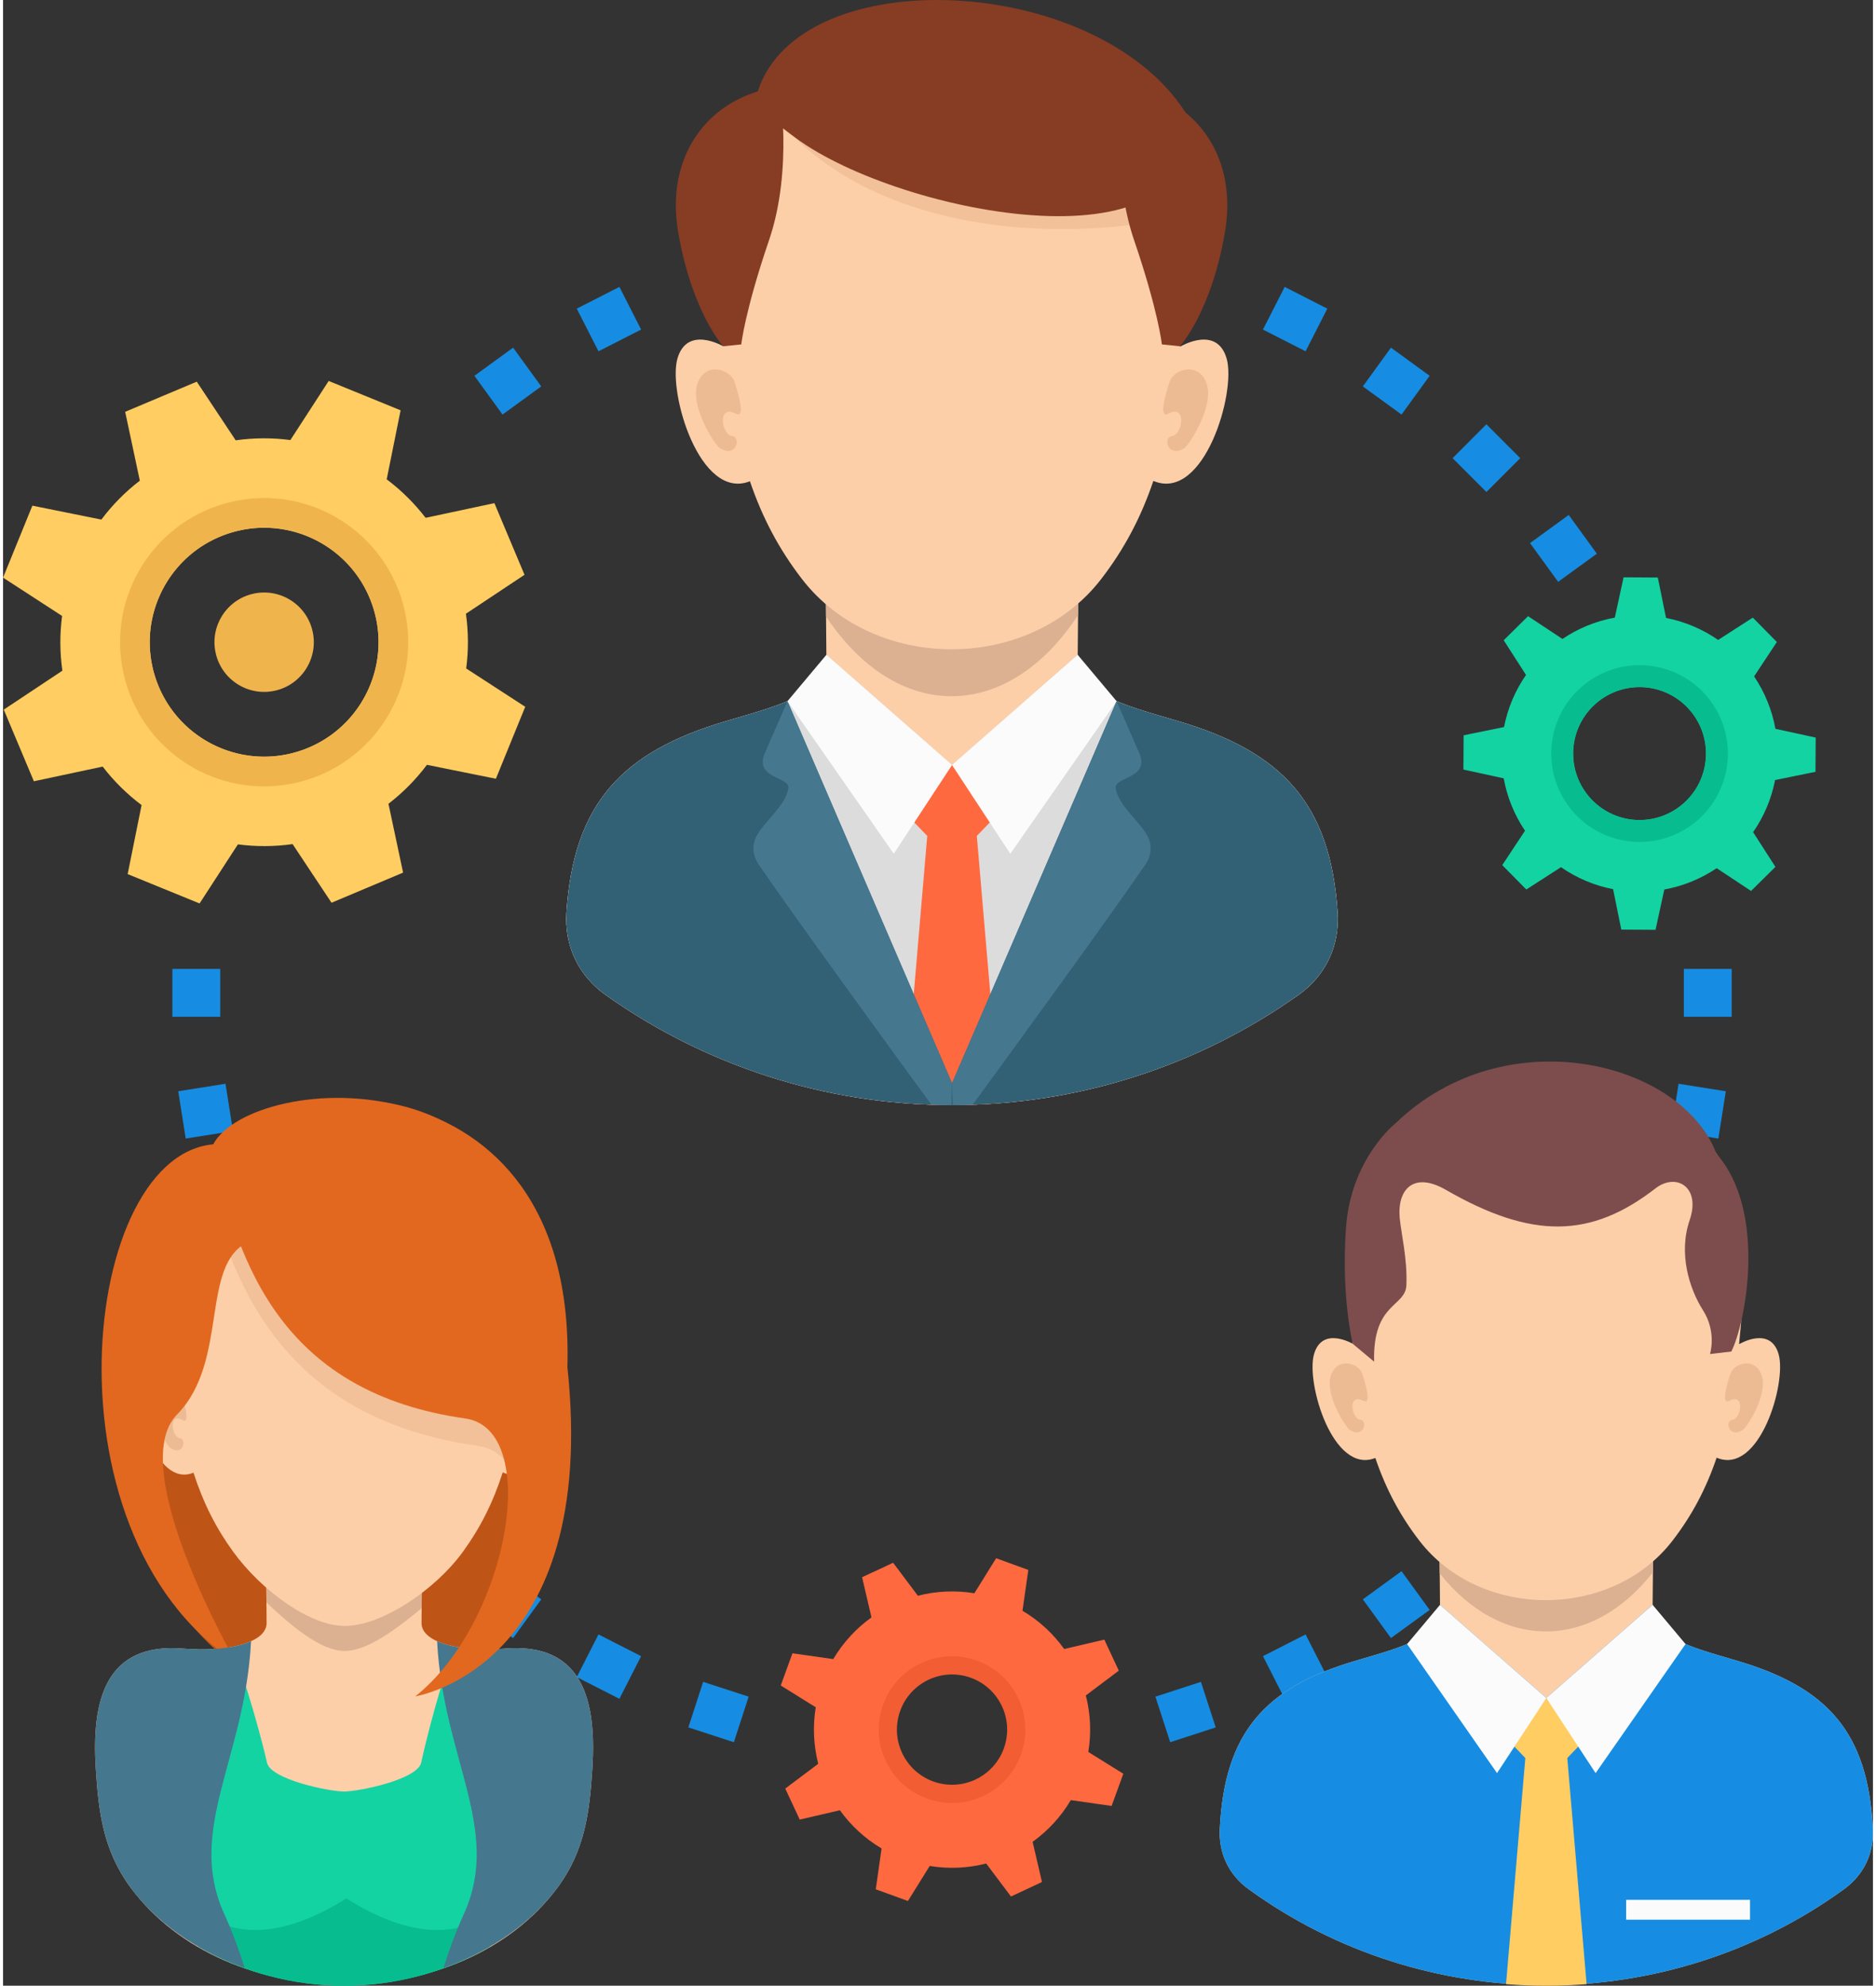 <?xml version="1.0" ?><!DOCTYPE svg  PUBLIC '-//W3C//DTD SVG 1.1//EN'  'http://www.w3.org/Graphics/SVG/1.1/DTD/svg11.dtd'><svg height="128px" style="shape-rendering:geometricPrecision; text-rendering:geometricPrecision; image-rendering:optimizeQuality; fill-rule:evenodd; clip-rule:evenodd" version="1.1" viewBox="0 0 104832 111259" width="121px" xml:space="preserve" xmlns="http://www.w3.org/2000/svg" xmlns:xlink="http://www.w3.org/1999/xlink"><rect x="0" y="0" width="104832" height="111259" fill="#333333" stroke="none"/><defs><style type="text/css">
   <![CDATA[
    .fil17 {fill:none}
    .fil13 {fill:#07BD90}
    .fil12 {fill:#13D3A3}
    .fil0 {fill:#168DE2}
    .fil4 {fill:#326075}
    .fil5 {fill:#45778F}
    .fil16 {fill:#7D4D4D}
    .fil8 {fill:#873C24}
    .fil11 {fill:#BF5417}
    .fil6 {fill:#DBB192}
    .fil2 {fill:gainsboro}
    .fil14 {fill:#E2681F}
    .fil9 {fill:#EDBB93}
    .fil18 {fill:#F0B44D}
    .fil19 {fill:#F25D33}
    .fil7 {fill:#F2C199}
    .fil10 {fill:#FBFBFB}
    .fil1 {fill:#FCCFA9}
    .fil3 {fill:#FF6940}
    .fil15 {fill:#FFCD61}
   ]]>
  </style></defs><g id="Layer_x0020_1"><path class="fil0" d="M51862 11920l2682 0 0 2683 -2682 0 0 -2683zm6854 328l2650 420 -420 2650 -2650 -420 420 -2650zm6718 1397l2552 829 -829 2551 -2552 -829 829 -2551zm6418 2430l2390 1218 -1218 2390 -2390 -1217 1218 -2391zm5958 3404l2170 1577 -1577 2171 -2170 -1577 1577 -2171zm5352 4294l1897 1898 -1897 1897 -1897 -1897 1897 -1898zm4614 5079l1577 2171 -2170 1577 -1577 -2171 2170 -1577zm9137 25436l0 2683 -2683 0 0 -2683 2683 0zm-329 6855l-419 2649 -2650 -419 420 -2650 2649 420zm-1396 6718l-829 2552 -2552 -830 829 -2551 2552 829zm-2430 6417l-1218 2391 -2391 -1218 1218 -2391 2391 1218zm-3405 5958l-1577 2171 -2170 -1577 1577 -2171 2170 1577zm-4294 5353l-1897 1897 -1897 -1897 1897 -1897 1897 1897zm-5079 4614l-2170 1577 -1577 -2170 2170 -1577 1577 2170zm-5738 3764l-2391 1217 -1217 -2390 2390 -1218 1218 2391zm-6256 2819l-2552 829 -829 -2552 2552 -829 829 2552zm-27014 829l-2552 -829 829 -2552 2552 829 -829 2552zm-6418 -2431l-2390 -1217 1218 -2391 2390 1218 -1218 2390zm-5958 -3404l-2170 -1577 1577 -2170 2170 1577 -1577 2170zm-5352 -4294l-1897 -1897 1897 -1897 1897 1897 -1897 1897zm-4614 -5079l-1577 -2171 2170 -1577 1577 2171 -2170 1577zm-3764 -5738l-1218 -2391 2391 -1218 1218 2391 -2391 1218zm-2819 -6256l-829 -2552 2552 -829 829 2551 -2552 830zm-1806 -6621l-419 -2650 2649 -419 420 2650 -2650 419zm-748 -6821l0 -2683 2683 0 0 2683 -2683 0zm16933 -35915l2170 -1577 1577 2171 -2170 1577 -1577 -2171zm5738 -3763l2391 -1218 1217 2390 -2390 1218 -1218 -2390zm6256 -2819l2552 -829 829 2551 -2552 829 -829 -2551zm6620 -1806l2650 -420 420 2650 -2650 420 -420 -2650z"/><path class="fil1" d="M31587 51118c405,-6122 3133,-8998 8933,-10710 3328,-983 5658,-1544 5638,-3718l-45 -4982 7090 -201 7090 201 -45 4982c-20,2174 2310,2735 5638,3718 5800,1712 8528,4588 8933,10710 124,1877 -672,3550 -2207,4637 -5484,3881 -12180,6163 -19409,6163 -7229,0 -13925,-2282 -19408,-6163 -1536,-1087 -2332,-2760 -2208,-4637z"/><path class="fil2" d="M31587 51118c405,-6122 3133,-8998 8933,-10710 3328,-983 5658,-1544 5638,-3718l7045 6173 7045 -6173c-20,2174 2310,2735 5638,3718 5800,1712 8528,4588 8933,10710 124,1877 -672,3550 -2207,4637 -5484,3881 -12180,6163 -19409,6163 -7229,0 -13925,-2282 -19408,-6163 -1536,-1087 -2332,-2760 -2208,-4637z"/><path class="fil3" d="M50533 61813l1280 -14975 -986 -1027 2376 -2948 2376 2948 -986 1027 1280 14975c-881,69 -1771,105 -2670,105 -899,0 -1789,-36 -2670,-105z"/><path class="fil4" d="M31587 51118c405,-6122 3133,-8998 8933,-10710 1345,-398 2527,-726 3457,-1120l0 0 9486 22005 -11 623c-83,0 -166,2 -249,2 -7229,0 -13925,-2282 -19408,-6163 -1536,-1087 -2332,-2760 -2208,-4637z"/><path class="fil4" d="M62429 39288c930,394 2112,722 3457,1120 5800,1712 8528,4588 8933,10710 124,1877 -672,3550 -2207,4637 -5484,3881 -12180,6163 -19409,6163l0 -1228 9226 -21402 0 0z"/><path class="fil5" d="M43977 39288l9226 21402 -36 1228c-376,0 -750,-9 -1123,-21 -2320,-3172 -7732,-10606 -9707,-13494 -277,-404 -402,-1042 -62,-1621 487,-829 1595,-1666 1751,-2611 108,-652 -1827,-512 -1364,-1876l1315 -3007z"/><path class="fil6" d="M60268 34463c-3964,6035 -10146,6061 -14129,79l-26 -2834 7090 -201 7090 201 -25 2755z"/><path class="fil1" d="M40001 13944c75,2003 204,3810 373,5457 -2,-1 -2033,-1199 -2569,700 -535,1900 1263,7976 4066,6863l1 0c704,2070 1650,3838 2925,5488 4046,5237 12715,5237 16761,0 1279,-1655 2227,-3428 2932,-5507 15,6 29,13 45,19 2803,1113 4601,-4963 4066,-6863 -537,-1900 -2569,-700 -2569,-700l-52 18c169,-1652 299,-3465 374,-5475 632,-16737 -26983,-16816 -26353,0z"/><path class="fil7" d="M42700 5719c4696,6799 15065,8231 23601,6369 -1105,-11684 -17107,-13842 -23601,-6369z"/><path class="fil8" d="M40374 19401l1013 -104c0,0 195,-1852 1559,-5847 1364,-3995 577,-8584 577,-8584 -3801,487 -6448,3688 -5669,8170 780,4483 2520,6365 2520,6365z"/><path class="fil8" d="M65980 19401l-1013 -104c0,0 -195,-1852 -1560,-5847 -1364,-3995 -576,-8584 -576,-8584 3800,487 6448,3688 5668,8170 -779,4483 -2519,6365 -2519,6365z"/><path class="fil8" d="M42310 5124c406,1342 1122,1863 2118,2599 5889,4353 23400,7752 21870,-1411 -5004,-7817 -21618,-8558 -23988,-1188z"/><path class="fil9" d="M40986 21335c-305,-706 -1681,-1059 -2071,207 -390,1267 995,3388 1255,3557 940,612 1233,-616 701,-666 -588,-56 -860,-1820 212,-1252 245,130 301,-69 274,-378 -50,-556 -371,-1468 -371,-1468z"/><path class="fil9" d="M65420 21335c305,-706 1681,-1059 2071,207 390,1267 -995,3388 -1255,3557 -940,612 -1233,-616 -701,-666 588,-56 860,-1820 -212,-1252 -245,130 -301,-69 -274,-378 50,-556 371,-1468 371,-1468z"/><polygon class="fil10" points="46158,36690 53203,42863 49937,47836 43977,39288 "/><polygon class="fil10" points="60248,36690 53203,42863 56469,47836 62429,39288 "/><path class="fil5" d="M62429 39288l-9226 21402 36 1228c376,0 750,-9 1123,-21 2320,-3172 7732,-10606 9707,-13494 277,-404 402,-1042 62,-1621 -487,-829 -1595,-1666 -1751,-2611 -108,-652 1827,-512 1364,-1876l-1315 -3007z"/><g id="_475545896"><g><path class="fil11" d="M29745 72073c167,7475 2775,17016 -3918,20810l-13417 0c-7059,-6027 -4884,-13857 -3762,-20810 2224,-13776 20785,-13950 21097,0z"/><path class="fil1" d="M7145 105751c5378,7266 18569,7266 23947,0 1533,-2071 1793,-4247 1946,-6667 235,-3724 -481,-7104 -4964,-6710 -2162,190 -4624,-250 -4613,-1446l33 -3585 -8751 0 33 3585c10,1196 -2451,1636 -4614,1446 -4482,-394 -5198,2986 -4963,6710 153,2420 413,4596 1946,6667z"/><path class="fil6" d="M14765 89784c1404,1329 3049,2712 4378,2720 1270,8 2898,-1223 4326,-2399l25 -2762 -8751 0 22 2441z"/><path class="fil12" d="M19118 100378c859,-2 4145,-682 4328,-1632 122,-639 1245,-5211 1868,-6232 141,-232 355,-193 396,-192 943,24 1221,102 1977,91 266,-4 256,134 234,193 -3092,7297 -566,8235 388,11601 677,2392 -231,3595 -1035,4875 -5054,2903 -11257,2903 -16311,0 -804,-1280 -1713,-2483 -1035,-4875 954,-3366 3444,-4320 351,-11618 -22,-59 -31,-210 234,-193 760,49 1069,29 1964,-67 41,-4 257,51 398,283 623,1021 1793,5495 1916,6134 182,950 3469,1630 4327,1632z"/><path class="fil13" d="M9692 105663c1134,1674 3962,4229 9553,702 5207,3285 8017,1295 9294,-347 -71,1285 -694,2155 -1265,3064 -5055,2903 -11256,2903 -16311,0 -622,-991 -1306,-1935 -1271,-3419z"/><path class="fil5" d="M33038 99084c235,-3723 -480,-7104 -4964,-6710 -1357,119 -2832,-10 -3739,-418 330,6561 3643,10557 1507,15268 -456,1006 -834,2023 -1149,3035 3516,-1245 5433,-3203 6399,-4508 1533,-2071 1793,-4247 1946,-6667z"/><path class="fil1" d="M9241 71947c58,1625 157,3092 286,4428 -1,0 -1558,-973 -1968,568 -411,1542 967,6472 3116,5569l1 0c539,1680 1265,3115 2242,4454 1540,2110 4235,4124 6225,4135 2060,12 5062,-1997 6623,-4135 980,-1343 1707,-2782 2247,-4469 11,4 23,10 34,15 2149,903 3528,-4027 3117,-5569 -411,-1542 -1969,-568 -1969,-568l-40 14c130,-1340 229,-2811 287,-4442 484,-13580 -20684,-13645 -20201,0z"/><path class="fil7" d="M28656 82617c1793,-136 2879,-4283 2508,-5674 -411,-1542 -1969,-568 -1969,-568l-40 14c130,-1340 229,-2811 287,-4442 386,-10827 -12990,-13063 -18185,-6611 1566,7274 4880,14189 15337,15668 954,135 1633,723 2062,1613z"/><g><path class="fil9" d="M9997 78071c-234,-573 -1289,-860 -1588,168 -299,1028 763,2749 962,2886 721,497 945,-500 538,-541 -451,-44 -660,-1477 162,-1015 188,105 231,-56 210,-307 -38,-451 -284,-1191 -284,-1191z"/><path class="fil9" d="M28726 78071c234,-573 1289,-860 1587,168 299,1028 -762,2749 -961,2886 -721,497 -945,-500 -538,-541 450,-44 659,-1477 -163,-1015 -187,105 -230,-56 -209,-307 38,-451 284,-1191 284,-1191z"/></g><path class="fil14" d="M13761 69582c-2747,1244 -1063,6678 -4012,9680 -2949,3002 3309,13873 3304,13870 -11227,-7248 -8601,-29633 -586,-29020 3898,-668 4041,4227 1294,5470z"/><path class="fil14" d="M11772 64136c1329,6999 4119,13923 14147,15342 4308,610 2437,11384 -2806,15569 0,0 10321,-1616 8526,-18447 512,-18067 -17745,-16552 -19867,-12464z"/><path class="fil5" d="M5199 99084c-235,-3723 481,-7104 4963,-6710 1358,119 2833,-10 3741,-418 -331,6561 -3644,10557 -1508,15268 456,1006 834,2023 1149,3035 -3516,-1245 -5434,-3203 -6399,-4508 -1532,-2070 -1793,-4247 -1946,-6667z"/></g><g><path class="fil1" d="M68213 102491c257,-5433 2556,-7945 7578,-9429 2815,-831 4786,-1305 4769,-3144l-38 -4215 5998 -170 5998 170 -38 4215c-17,1839 1954,2313 4769,3144 5022,1484 7321,3996 7578,9429 64,1359 -511,2557 -1612,3356 -9895,7183 -23495,7183 -33390,0 -1101,-799 -1676,-1997 -1612,-3356z"/><path class="fil0" d="M68213 102491c257,-5433 2556,-7945 7578,-9429 2815,-831 4786,-1305 4769,-3144l5960 5222 5960 -5222c-17,1839 1954,2313 4769,3144 5022,1484 7321,3996 7578,9429 64,1359 -511,2557 -1612,3356 -9895,7183 -23495,7183 -33390,0 -1101,-799 -1676,-1997 -1612,-3356z"/><path class="fil15" d="M84261 111170l1083 -12668 -833 -868 2009 -2494 2010 2494 -834 868 1083 12668c-1506,119 -3012,119 -4518,0z"/><path class="fil6" d="M92496 88094c-3437,4397 -8499,4418 -11952,60l-22 -2451 5998 -170 5998 170 -22 2391z"/><path class="fil1" d="M75351 70676c64,1694 173,3223 316,4616 -1,-1 -1719,-1015 -2173,592 -453,1608 1068,6748 3440,5806l1 0c595,1752 1396,3247 2474,4643 3423,4429 10756,4429 14179,0 1082,-1400 1884,-2900 2480,-4659 13,5 25,11 38,16 2372,942 3893,-4198 3440,-5806 -454,-1607 -2173,-592 -2173,-592l-45 15c144,-1397 254,-2931 318,-4631 534,-14158 -22827,-14226 -22295,0z"/><g><path class="fil9" d="M76185 76929c-258,-598 -1422,-897 -1752,175 -330,1071 842,2866 1061,3009 796,517 1044,-522 594,-565 -497,-46 -728,-1539 179,-1058 207,110 255,-58 232,-320 -42,-470 -314,-1241 -314,-1241z"/><path class="fil9" d="M96855 76929c258,-598 1422,-897 1752,175 330,1071 -842,2866 -1061,3009 -796,517 -1044,-522 -594,-565 497,-46 728,-1539 -179,-1058 -207,110 -255,-58 -232,-320 42,-470 314,-1241 314,-1241z"/></g><polygon class="fil10" points="80560,89918 86520,95140 83757,99347 78715,92116 "/><polygon class="fil10" points="92480,89918 86520,95140 89283,99347 94325,92116 "/><path class="fil16" d="M76866 76293l-1199 -1001c0,0 -655,-2619 -377,-6509 278,-3890 2787,-5852 2787,-5852 6156,-5937 16030,-3461 17976,1705 2884,3267 1613,9600 838,11090l-1194 140c0,0 389,-1223 -389,-2446 -778,-1222 -1390,-3195 -751,-5057 639,-1862 -759,-2675 -1917,-1778 -3611,2797 -6912,2868 -11752,81 -1836,-1058 -2739,7 -2585,1595 85,875 432,2274 373,3742 -51,1246 -1895,966 -1810,4290z"/><rect class="fil10" height="1112" width="6947" x="90994" y="106448"/><circle class="fil17" cx="82589" cy="78559" r="3056"/><circle class="fil17" cx="90451" cy="78559" r="3056"/><path class="fil17" d="M85645 78374c0,-1151 1750,-1151 1750,0"/><g><line class="fil17" x1="75372" x2="79940" y1="74920" y2="77113"/><line class="fil17" x1="97668" x2="93099" y1="74920" y2="77113"/></g></g></g><g id="_470255040"><path class="fil15" d="M13042 24670c1029,-146 2061,-147 3067,-15l2147 -3310 2016 822 2016 823 -780 3867c812,609 1548,1332 2181,2156l3857 -822 844 2007 845 2007 -3285 2182c145,1030 147,2061 15,3067l3310 2147 -823 2016 -822 2016 -3867 -780c-610,812 -1332,1548 -2156,2182l821 3857 -2006 844 -2007 844 -2183 -3285c-1029,146 -2060,147 -3066,15l-2148 3310 -2016 -822 -2016 -823 780 -3867c-811,-609 -1547,-1332 -2181,-2156l-3857 822 -844 -2007 -844 -2007 3285 -2182c-146,-1030 -148,-2061 -16,-3067l-3309 -2147 822 -2016 822 -2016 3868 780c609,-812 1332,-1548 2156,-2181l-822 -3857 2007 -845 2007 -844 2182 3285zm-891 5401c3265,-1373 7025,161 8398,3425 1373,3265 -161,7025 -3425,8398 -3265,1373 -7025,-161 -8398,-3425 -1373,-3265 160,-7025 3425,-8398z"/><path class="fil18" d="M12860 28104c4351,-982 8674,1750 9656,6101 982,4351 -1750,8674 -6101,9656 -4351,982 -8675,-1750 -9656,-6101 -982,-4351 1750,-8674 6101,-9656zm366 1623c3455,-780 6888,1389 7667,4844 780,3455 -1389,6888 -4844,7667 -3455,780 -6888,-1389 -7667,-4844 -780,-3455 1389,-6888 4844,-7667z"/><circle class="fil18" r="4237" transform="matrix(0.641 -0.145 0.145 0.641 14637.3 35982.5)"/></g><g id="_470249112"><path class="fil12" d="M93232 34623c1069,208 2059,635 2921,1233l1944 -1251 674 683 674 683 -1275 1928c587,870 1001,1865 1195,2936l2258 491 -6 959 -6 960 -2265 461c-207,1069 -634,2058 -1232,2920l1251 1945 -683 674 -683 674 -1928 -1275c-870,587 -1865,1001 -2936,1195l-491 2258 -959 -6 -960 -6 -461 -2265c-1069,-207 -2058,-634 -2920,-1232l-1945 1251 -674 -683 -674 -683 1275 -1928c-587,-870 -1001,-1865 -1195,-2936l-2258 -491 6 -959 6 -960 2265 -461c207,-1069 634,-2059 1232,-2921l-1251 -1944 683 -674 683 -674 1928 1275c870,-587 1865,-1001 2936,-1195l491 -2258 959 6 960 6 461 2264zm-1460 3875c2057,13 3713,1691 3700,3748 -13,2057 -1692,3713 -3748,3700 -2057,-13 -3713,-1691 -3700,-3748 13,-2057 1691,-3713 3748,-3700z"/><path class="fil13" d="M93061 37445c2638,726 4188,3452 3463,6090 -725,2638 -3451,4188 -6089,3463 -2638,-725 -4188,-3451 -3463,-6089 725,-2638 3451,-4189 6089,-3464zm-326 1186c1983,545 3149,2595 2604,4578 -545,1983 -2595,3149 -4578,2604 -1983,-545 -3149,-2595 -2604,-4578 545,-1983 2595,-3149 4578,-2604z"/></g><path class="fil3" d="M57153 90251c937,554 1726,1289 2337,2142l2251 -525 406 870 405 869 -1848 1388c260,1016 316,2092 139,3167l1962 1220 -328 902 -328 902 -2288 -326c-554,937 -1289,1725 -2141,2336l525 2252 -870 406 -869 405 -1389 -1848c-1016,260 -2092,316 -3166,138l-1221 1963 -901 -328 -902 -328 326 -2288c-937,-554 -1726,-1289 -2337,-2141l-2252 524 -405 -869 -406 -870 1849 -1388c-260,-1016 -316,-2092 -139,-3166l-1963 -1221 329 -902 327 -901 2288 325c555,-937 1289,-1725 2142,-2337l-525 -2251 870 -405 869 -406 1388 1849c1016,-261 2093,-317 3167,-140l1221 -1962 901 328 902 328 -326 2288zm-2677 3159c1933,703 2930,2840 2226,4773 -703,1933 -2840,2929 -4772,2226 -1933,-703 -2930,-2840 -2227,-4773 704,-1933 2840,-2929 4773,-2226z"/><path class="fil19" d="M54194 92922c2203,547 3544,2776 2997,4979 -548,2203 -2777,3544 -4979,2997 -2203,-548 -3545,-2777 -2997,-4980 547,-2202 2776,-3544 4979,-2996zm-246 989c1656,412 2665,2088 2253,3744 -411,1656 -2087,2664 -3743,2253 -1656,-412 -2665,-2087 -2253,-3744 411,-1655 2087,-2664 3743,-2253z"/></g></svg>
